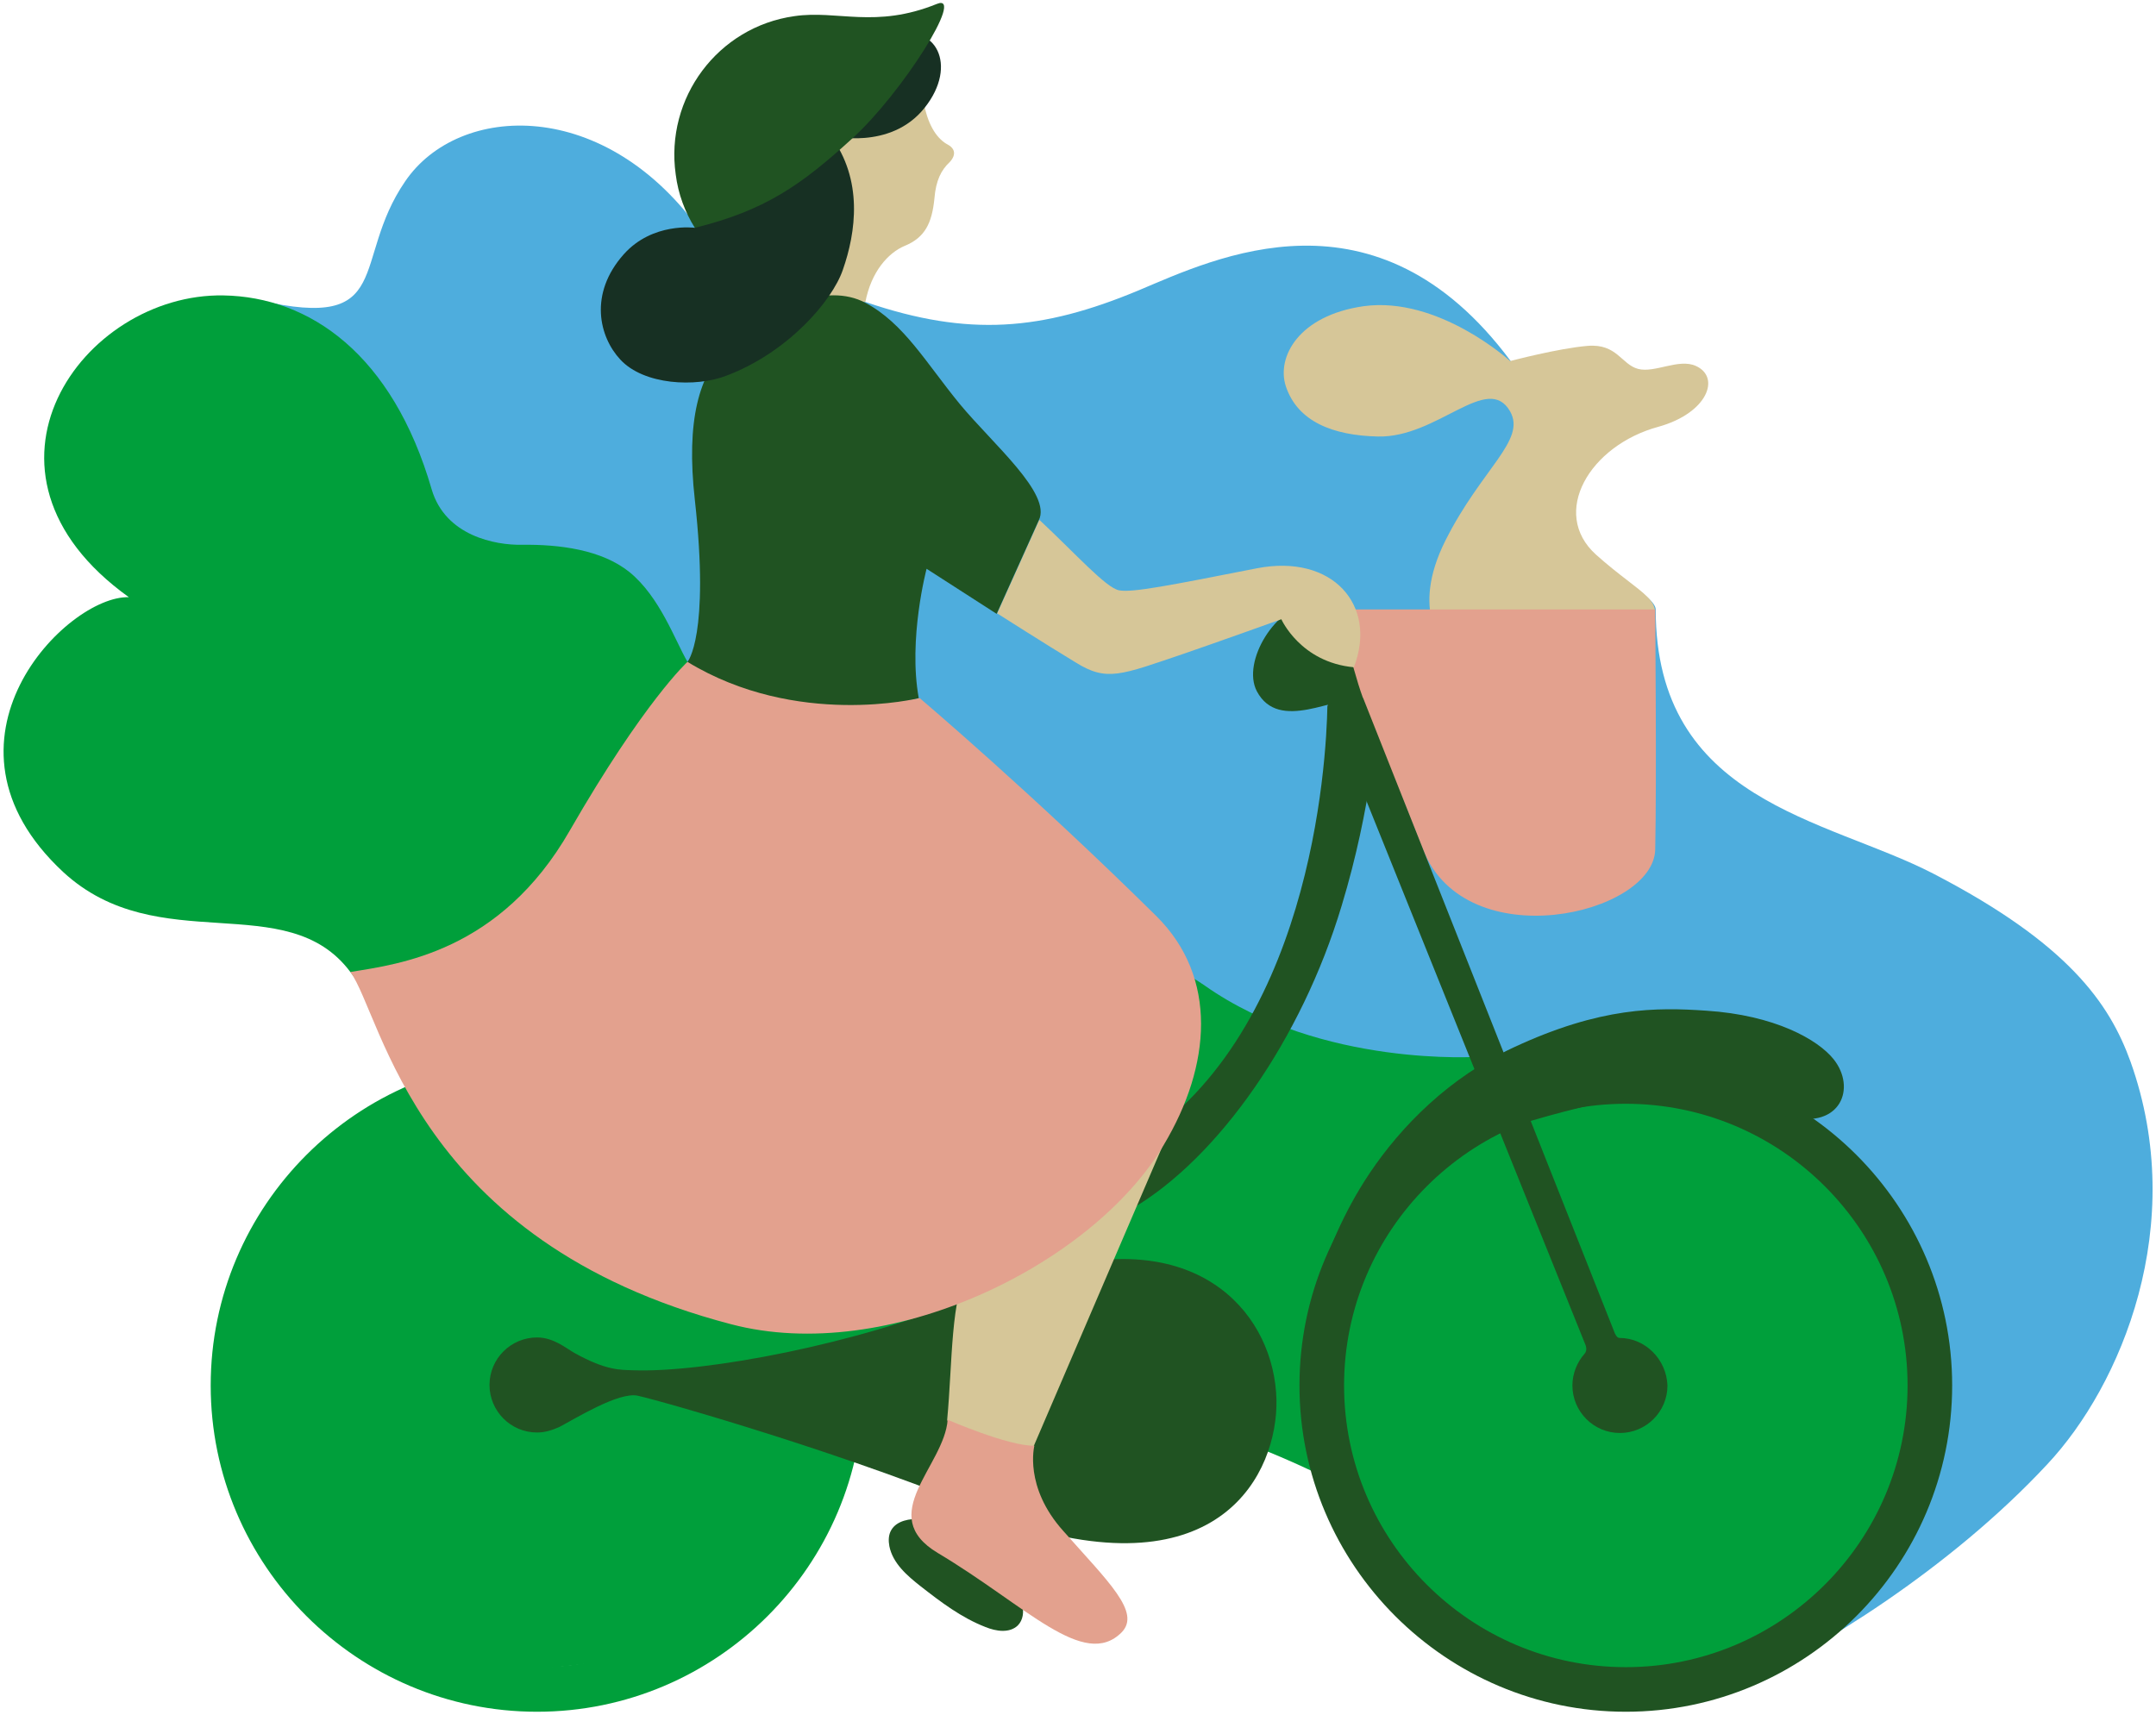 <svg xmlns="http://www.w3.org/2000/svg" id="Layer_3" viewBox="0 0 440 350"><style>.st2{fill:#205322}.st3{fill:#d6c698}.st5{fill:#009f3b}.st6{fill:#e3a18e}</style><path d="M131.3,212.6c-4.2,4.7-8,10.1-8.7,16.3c-0.7,5.8,1.4,11.7,4.3,16.8c9.2,15.8,26.6,25.2,44.1,30.2 c17.6,5,36,6.2,53.9,10c15.6,3.3,30.9,8.5,45.2,15.5c1.5,0.7,3,1.5,4.1,2.7c1.8,1.9,2.3,4.6,3.5,6.9c1.5,2.9,4,5.1,6.5,7.2 c10.1,8.5,21.4,16,34,20.3s26.5,5.2,39.1,1c7.4-2.5,14.2-6.6,20.5-11.2c4.5-3.2,8.9-6.7,12.1-11.1c3.7-5.1,5.8-11.2,7.3-17.4 c3.4-13.5,4.6-27.7,1.8-41.4c-2.7-13.6-9.6-26.7-20.4-35.5c-12.2-9.9-28.1-13.6-43.1-18c-18.2-5.3-36.1-12.1-54.6-16.3 c-11.8-2.7-24-4.3-36.2-3.7c-9.3,0.4-18.2,3.2-27.6,1.8c-20.4-3.1-39.3-3-58.5,5.9C148.3,197.4,138.9,204.2,131.3,212.6z" class="st5"/><path d="M107.8,219.9c15.9-1.3,32.3,3.3,44.6,13.4c12.3,10.1,20,25.9,19.6,41.8c-0.2,6-1.4,11.8-2.9,17.6 c-2.2,8.6-4.9,17.1-9.4,24.7c-4.5,7.6-11,14.2-19.1,17.7c-4.9,2.1-10.1,2.9-15.4,3.7c-14.5,2.2-29.7,3.7-43.5-1.2 c-3.4-1.2-6.7-2.8-9.5-5.1c-2.5-2-4.6-4.6-6.5-7.2c-10.3-14-17-31.3-15-48.5c1.6-13.4,8.3-25.7,16.5-36.5 c7.3-9.5,16.5-18.5,28.1-21.2c7.1-1.7,14.5-0.9,21.8-0.1L107.8,219.9z" class="st5"/><path d="M109.6,349.4c-36.7,0-66.6-29.9-66.6-66.6s29.9-66.6,66.6-66.6s66.6,29.9,66.6,66.6S146.3,349.4,109.6,349.4z M109.6,225.3c-31.7,0-57.5,25.8-57.5,57.5s25.8,57.5,57.5,57.5s57.5-25.8,57.5-57.5S141.3,225.3,109.6,225.3z" class="st5"/><path d="M260.5 285.7c-.4-17-15.1-34.6-45.1-26.8-1.5 17.5-5.8 34.6-9.2 51.8C249.1 324.9 260.8 300.6 260.5 285.7zM197.2 265.1c-22.1 9.2-53.2 15.1-67.9 14.6-2.7-.1-5.5.1-12-3.5-1.8-1-4.3-3.2-7.7-3.2-5.3 0-9.7 4.3-9.7 9.7 0 5.3 4.3 9.7 9.7 9.7 1.7 0 3.1-.5 4.5-1.1 3.1-1.6 12.2-7.3 16.1-6.4 5.7 1.3 44.2 12.3 73.7 24.8.2.1.4.2.6.3 3.3-16.8 7.5-33.5 9-50.6C208.6 260.7 203.2 262.6 197.2 265.1z" class="st2"/><path d="M280.9,242.4c-2.6,3.7-3.8,8.2-5,12.7c-2.7,10.3-5.5,20.8-5.1,31.4c0.4,10.5,3.8,20.6,8.1,30.1 c2.1,4.7,4.5,9.4,8.1,13.1c2.7,2.8,6.1,4.9,9.5,6.6c17,8.7,37.7,9.5,55.4,2.3c17.6-7.2,31.8-22.4,37.9-40.5 c3-9.1,4.1-18.8,4.6-28.4c0.2-4,0.4-8.1-0.7-11.9c-1.1-3.9-3.5-7.4-6.1-10.5c-11-13.5-32.4-28.4-50.3-30.3 C320.3,215.3,290.7,228.5,280.9,242.4z" class="st5"/><path d="M188.6,21.3c-0.9-5.2-5.3-9.9-10.3-13c-4.4-2.8-33.7,10.3-31.6,24.3c2,14,11.6,30.7,25.6,28.7 c4.7-0.7,3.1,6.8,4.3,0.4c1.2-6.3,4.7-10.1,8-11.5c4.2-1.7,5.6-4.7,6.1-9.7c0.3-3.7,1.4-5.8,3.1-7.4c0.7-0.7,1.8-2.4-0.4-3.6 C191.5,28.5,189.5,26,188.6,21.3z" class="st3"/><path fill="#4eaddd" d="M355.6,343.6c15-6.6,42.2-23.2,62.2-44.7c15.1-16.1,28.9-48.9,17-82.2c-4.3-11.9-12.7-24.1-40.3-38.4 c-21.9-11.3-56.6-14.6-56.6-53.9c0-3.3-15.4-10.6-17-13.9c-5.1-10.2-0.8-18.9-5.7-26.1c-5-7.3-2.9-5.4-6.9-10.7 c-27.5-37-60.3-21-76-14.4c-19.7,8.2-34.6,9.5-55.5,2.4c-1.4-0.5-9.3,0.6-10.8,0c-3.2-1.2-0.6-3.3-3.8-4.3 c-7.1-2.1-14.5-3.5-18.8-9.6C123.7,19.6,93.6,21,82.7,37c-11.2,16.3-1.9,30.7-29.8,24.3c-3.6-0.8-0.7,36.6,6.4,38.6 c13.2,3.6,25.2,10.6,37,17.6c3.7,2.2,7.4,4.4,10.3,7.6c3.1,3.4,3.4,7.5,5.6,11.3c2.3,3.9-21.1,1.3-18.1,4.7 c0,0,127.8,43.4,151.8,60.1c23.9,16.8,56,14.5,56,14.5l55.9,5.1l31.8,39l0.8,50L355.6,343.6z"/><path d="M231.2,246.6l-1.3-12.1c37.6-22.1,40.8-78.7,41-90.5l10.2,2.6c0,0.7-1.1,17.9-7.3,38.3 C265.6,212.2,248.6,236.3,231.2,246.6z" class="st2"/><path d="M155,155.7c-6.2-3.6-11.1-14.3-14.7-20.6c-2.6-4.5-5.6-13.2-11.8-18.3c-5.7-4.6-14.3-5.7-22-5.6 c-5.4,0.1-15.6-1.8-18.4-11.3c-8-27.6-24.9-39.3-42.5-39.6c-28.8-0.5-55,36-19.3,61.6c-12.7-0.4-42.1,29.4-13.4,56.1 c19.4,17.9,45.6,3,58.6,20.4c10.7,14.4,29.4,27.3,29.4,27.3c20.2-1.5,34.9,3.6,54.9,0.4c4.5-0.7,9-1.5,13.1-3.3 c8.3-3.7,14.3-12,15.4-21.1c0.4-3.2,0.3-6.4-0.2-9.6c-2.5-17.5-13.4-27.7-28-35.8C155.8,156.2,155.4,155.9,155,155.7z" class="st5"/><path d="M295,132c0,0-7.4-7,0-21.7c7.4-14.7,16.5-20.4,13.2-26.3c-4.6-8.1-14.8,5.4-27,5.1c-9.1-0.2-16.4-3-18.8-10.3 c-1.9-5.9,2.6-14.4,15.9-16.3c15.3-2.1,29.9,11.2,29.9,11.2s9.8-2.6,15.8-3.1c6-0.5,6.9,3.8,10.3,4.7c3.4,0.9,8.3-2.2,11.8-0.6 c5.1,2.3,2.4,9.6-7.6,12.4c-14.1,3.8-22.2,17.6-12.8,26.1c9.5,8.5,14.9,9.4,10.5,15.1l-13.6,13.4L295,132z" class="st3"/><path d="M276.4,124.4h61.4c0,0,0.3,35.7,0,49c-0.3,13.3-38.6,22.2-47.4,0S273,130.9,273,130.9L276.4,124.4z" class="st6"/><path d="M331.8,349.4c-36.7,0-66.6-29.9-66.6-66.6s29.9-66.6,66.6-66.6s66.6,29.9,66.6,66.6S368.5,349.4,331.8,349.4z M331.8,225.3c-31.7,0-57.5,25.8-57.5,57.5s25.8,57.5,57.5,57.5s57.5-25.8,57.5-57.5S363.5,225.3,331.8,225.3z" class="st2"/><path d="M237.4,233.6L211,295.1c0,0-7.7,14-16.9,11.6c0,0,2.7-7.9-0.8-16.9c1.1-11.6,0.7-25.4,4.4-30.7 C204.7,249.2,237.4,233.6,237.4,233.6z" class="st3"/><path d="M330.5,273.1c-0.6,0-1-1.1-1-1.1l-51.3-129.5l-7.7,0.2l53.1,131.9c0,0,0.4,1-0.2,1.7c-1.5,1.7-2.5,4-2.5,6.5 c0,5.3,4.3,9.7,9.7,9.7c5.3,0,9.7-4.3,9.7-9.7C340.1,277.5,335.8,273.1,330.5,273.1z" class="st2"/><path d="M266.2,273.1c0,0,2.5-17.5,13.3-33.6c6.5-9.7,16.3-19.6,29.4-25.7c17.8-8.3,29.2-8.2,39.3-7.5 c14,0.9,22.8,5.9,26,9.9c4.7,5.9,1.4,14.2-8.8,11.8c-9.3-2.2-14.3-10.6-53,0.8C277.6,239,266.2,273.1,266.2,273.1z" class="st2"/><path d="M140.3,135.1c0,0,29.8,10.8,47.4,7.4c0,0,22.9,19.4,48.3,44.5c12.6,12.5,11.2,30.5,1.5,46.7 c-14.6,24.6-56.4,45-88.3,36.6c-64.6-16.9-71.1-62.9-77.7-71.9c9.9-1.6,30.6-4.1,44.8-28.9C131.5,143.1,140.3,135.1,140.3,135.1z" class="st6"/><path d="M278.2,142.6c-5.7-0.6-17.2,7-21.7-1.5c-3.2-6.1,4.1-17.7,11-17.7c4,0,5.7,3.4,7.3,8.2 C276,135.1,276.7,138.5,278.2,142.6z" class="st2"/><path d="M203.5,125.2c0,0,10.2,6.5,16,10c6.4,4,9.2,2.6,22.2-1.8c6.7-2.3,19.8-7,19.8-7s3.9,8.8,14.8,9.8 c4.9-12.7-4.4-23.2-19.8-20.2c-17.8,3.5-25.4,5-28.1,4.5s-8.9-7.5-16.3-14.4L203.5,125.2z" class="st3"/><path d="M140.3 135.1c0 0 4.6-5.2 1.5-33.1-1.8-16.1.8-25.7 6.8-31.3 8.7-8.1 20.1-13.1 28-8.9 7.9 4.2 12.4 12.3 19.3 20.7 6.7 8.1 18.8 18.3 16.1 23.7l-8.6 19.1-14.3-9.2c0 0-3.8 14.3-1.6 26.4C187.6 142.5 162.6 148.7 140.3 135.1zM187.9 310.1c-2.2-.2-4.9.3-6 2.2-.6 1-.6 2.2-.4 3.3.7 3.5 3.6 6 6.4 8.2 4.1 3.2 8.3 6.4 13.2 8.3 2.2.9 4.9 1.3 6.6-.3 1.1-1.1 1.3-2.8.9-4.3-.4-1.5-1.2-2.8-2.1-4C201.8 316.5 197.2 310.9 187.9 310.1z" class="st2"/><path d="M228.9,333.2c-7.7,7.7-19.4-5.4-37.5-16.2c-12.9-7.7,1.3-17.7,2-27.2c0,0,12.4,5.4,17.7,5.3 c0,0-2.2,8.4,5.9,17.4C226.2,322.9,232.9,329.1,228.9,333.2z" class="st6"/><path fill="#173023" d="M141.8,46.5c0,0-8.6-1.2-14.5,5.4c-7.2,8.1-5,16.9-0.7,21.5c4.8,5.2,15.4,5.7,21.6,3.3 c12.5-4.7,21.6-15.2,23.8-21.6c2.7-7.7,4.2-18.4-2.5-27.4c0,0,12.2,3.1,19.2-5.7c7-8.8,2-17.4-6-14.6 C174.9,10.2,141.8,46.5,141.8,46.5z"/><path d="M174,28.2c-10.6,9.7-18,14.8-32.2,18.3c-2-3.2-3.4-6.9-3.9-10.9c-2.2-15.6,8.6-30.1,24.2-32.3 c8.8-1.3,16.5,2.6,29.1-2.5C197.1-1.6,184.1,19,174,28.2z" class="st2"/></svg>